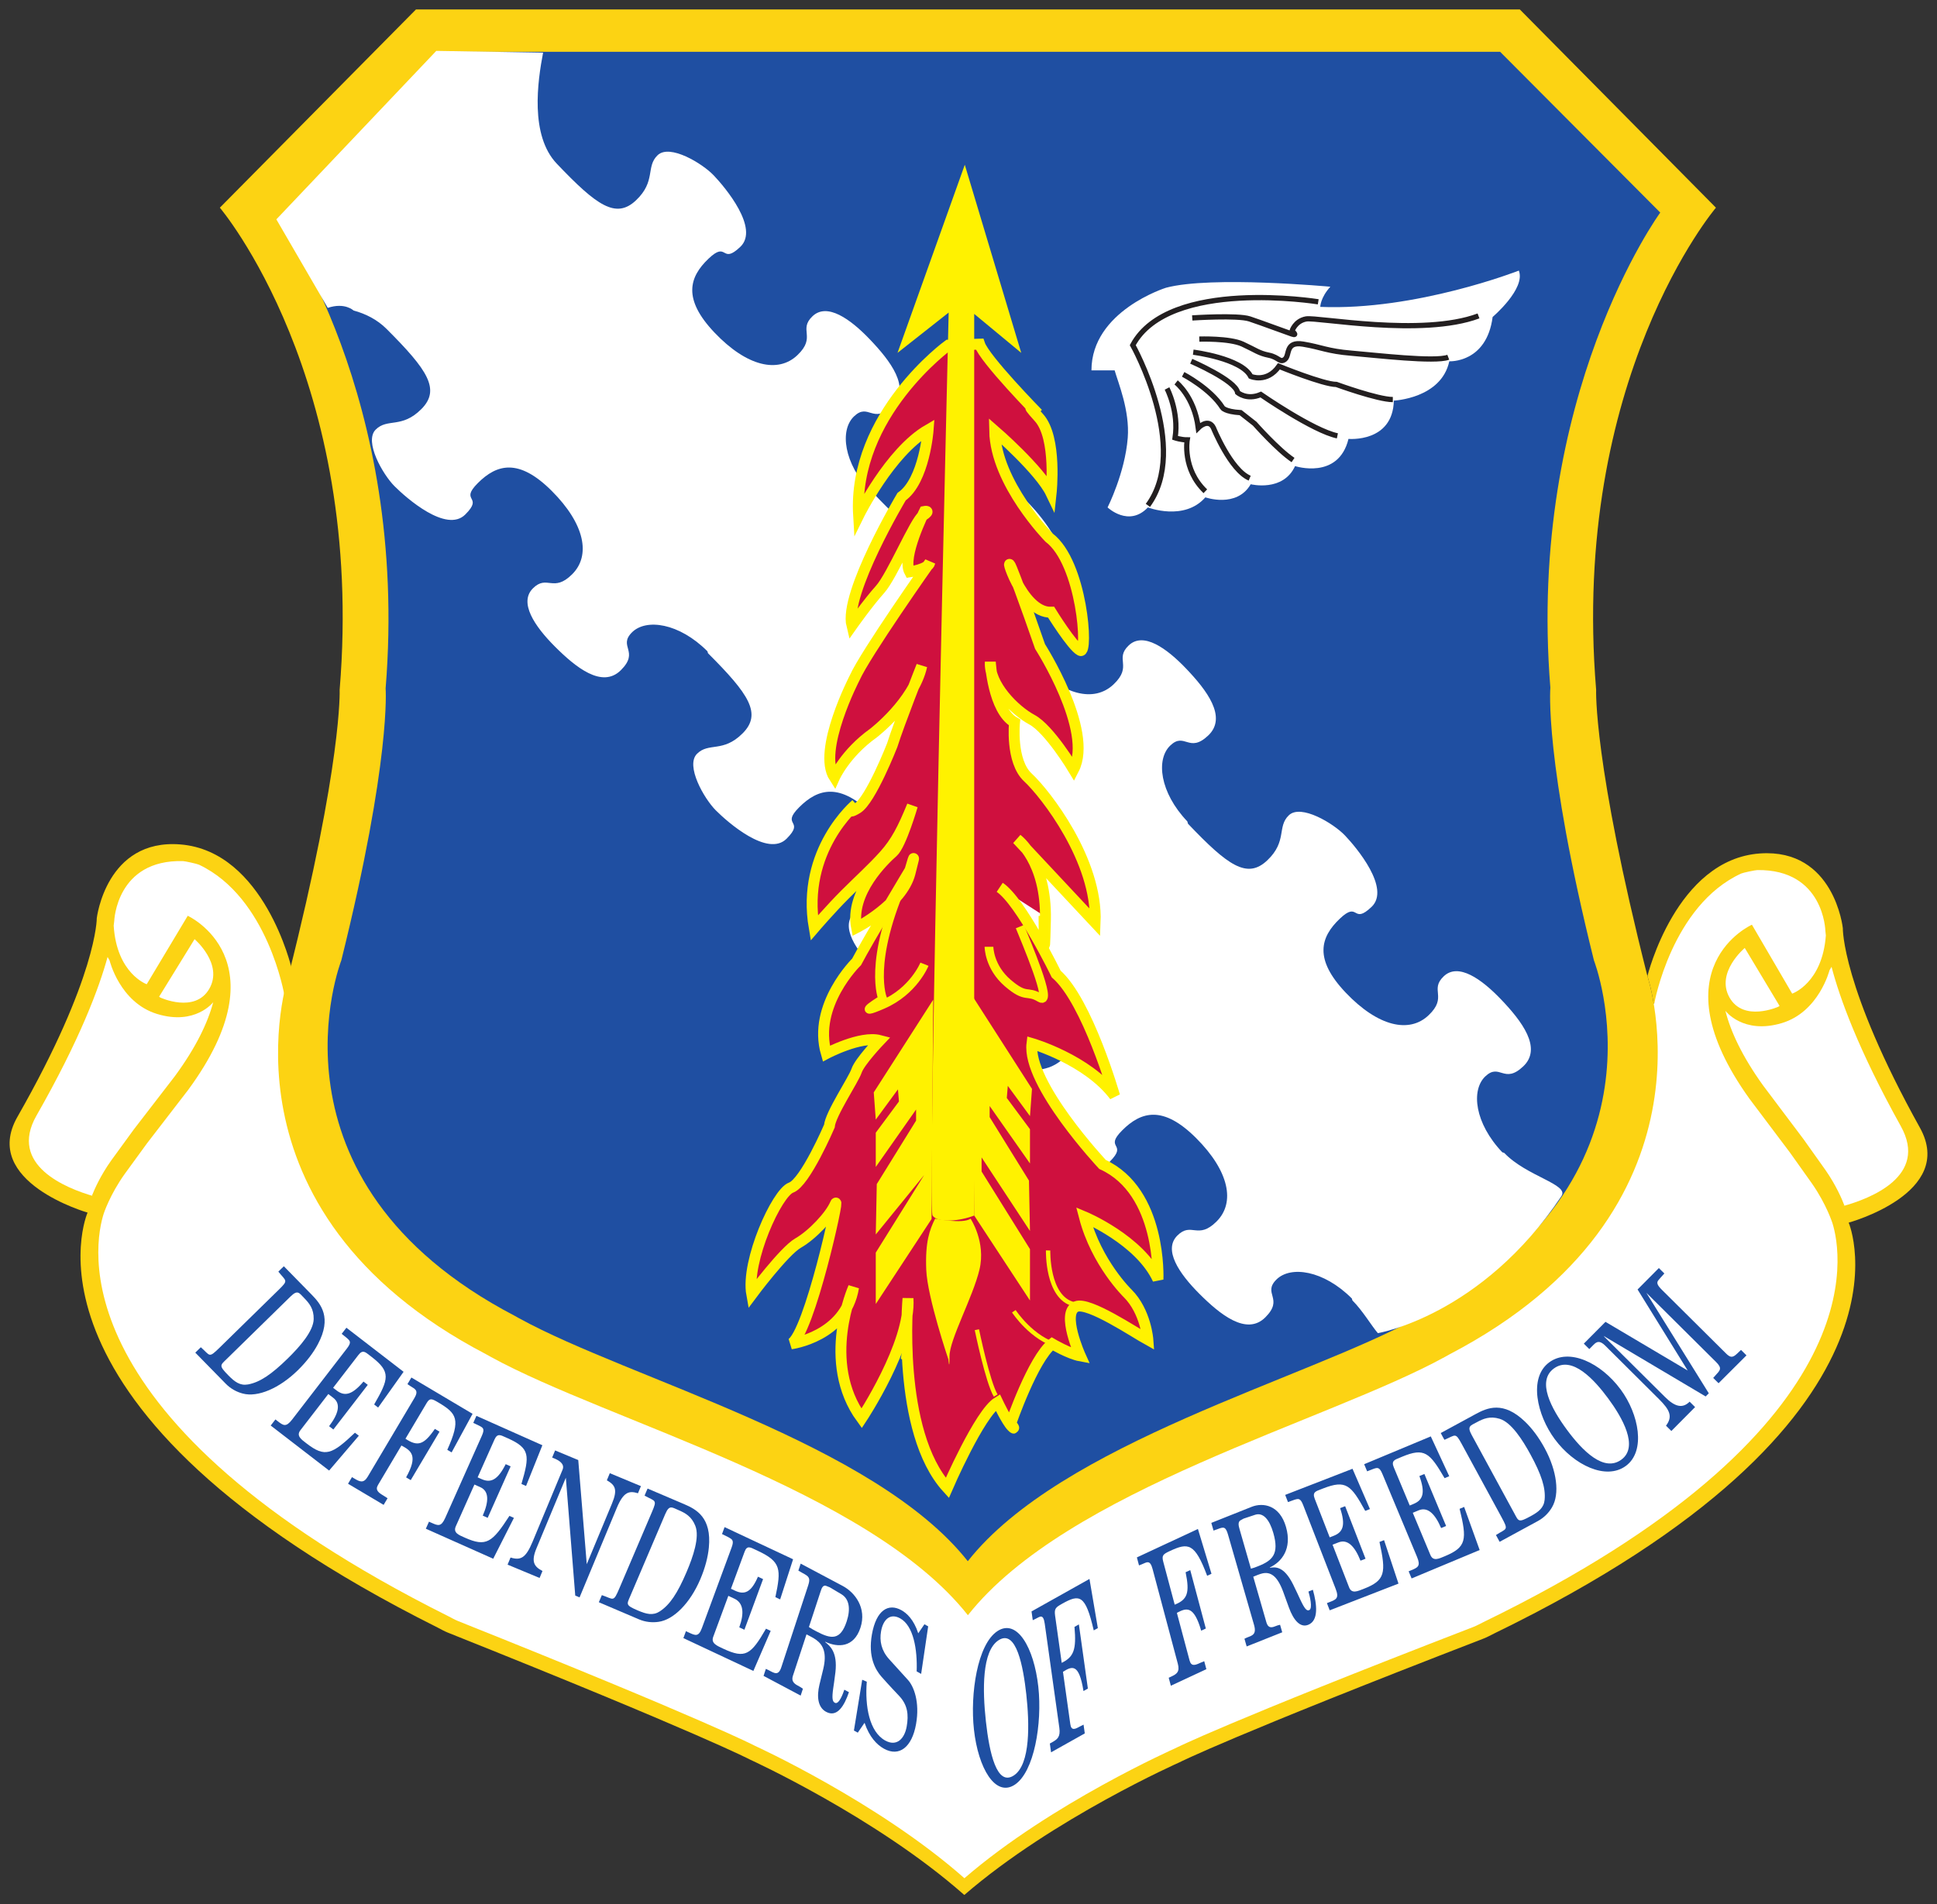 <?xml version="1.0" encoding="UTF-8" standalone="no"?>
<svg id="svg2" xmlns:rdf="http://www.w3.org/1999/02/22-rdf-syntax-ns#" xmlns="http://www.w3.org/2000/svg" xml:space="preserve" viewBox="0 0 554.61 545.4" version="1.1" xmlns:cc="http://creativecommons.org/ns#" xmlns:xlink="http://www.w3.org/1999/xlink" xmlns:dc="http://purl.org/dc/elements/1.1/"><rect x="0" y="0" width="554.61" height="545.4" fill="#333333" stroke="none"/><title id="title3010">182d Airlift Wing insignia</title><defs id="defs6"><linearGradient id="linearGradient2967" gradientUnits="userSpaceOnUse" gradientTransform="matrix(12.229,0,0,-39.367,289.777,360.536)"><stop id="stop64" stop-color="#fff200" offset="0"/><stop id="stop66" stop-color="#ed114e" offset="1"/></linearGradient></defs><g id="g12" transform="matrix(1.25,0,0,-1.25,-97.156,797.148)"><path id="path24" fill-rule="nonzero" fill="#fcd313" d="m299.43,267.67c-22.443,29.094-82.691,45.272-109.54,60.43-0.363,0.206-0.716,0.424-1.074,0.617-62.882,33.737-44.293,87.146-44.293,87.146s-6.234,26.842-25.487,28.384c-17.006,1.362-19.144-16.9-19.144-16.9s0.143-13.429-18.169-45.507c-8.527-14.935,16.063-21.943,16.063-21.943s-19.934-44.983,80.136-95.054c0.78-0.39,1.539-0.842,2.361-1.171,57.995-23.165,69.375-29.164,69.375-29.164s28.795-13.146,48.887-30.904l0.075-0.043c20.295,17.547,49.275,30.381,49.275,30.381s11.449,5.87,69.702,28.374c0.826,0.319,1.591,0.763,2.375,1.144,100.63,48.93,81.211,94.137,81.211,94.137s24.667,6.727,16.311,21.759c-17.946,32.283-17.651,45.709-17.651,45.709s-1.93,18.286-18.951,17.117c-19.269-1.324-25.807-28.092-25.807-28.092s17.981-53.617-45.281-86.637c-0.36-0.189-0.714-0.403-1.081-0.604-27.021-14.853-86.519-30.355-109.29-59.192"/><path id="path26" fill-rule="nonzero" fill="#FFF" d="m452.14,407.22c2.445-15.511,0.98-53.944-42.665-76.012-0.364-0.184-0.716-0.403-1.082-0.605-27.021-14.852-85.538-28.916-108.31-57.753-22.444,29.094-80.515,42.218-107.36,57.377-0.364,0.206-0.716,0.423-1.075,0.616-50.042,26.849-47.744,64.025-45.023,78.957l-3.734-0.218s-3.739,22.522-19.577,30.017c-0.448,0.212-3.221,0.819-3.687,0.83-15.258,0.384-15.734-13.714-15.734-13.714l-0.126-1.075c0.685-10.999,7.564-13.426,7.564-13.426l9.398,15.686s22.02-10.06,0.102-39.89l-9.415-12.221-5.14-7.061c-3.395-4.764-4.783-9.04-4.783-9.04-2.125-6.561-10.921-47.312,78.877-92.244,0.765-0.383,1.509-0.826,2.315-1.148,56.841-22.704,67.995-28.584,67.995-28.584s28.227-12.886,47.92-30.294l0.031-0.027c19.89,17.192,48.282,29.767,48.282,29.767s11.222,5.753,68.317,27.809c0.809,0.313,1.558,0.748,2.327,1.122,90.304,43.907,81.971,84.756,79.92,91.341,0,0-1.338,4.29-4.679,9.093l-5.06,7.12-9.275,12.326c-21.578,30.078,0.555,39.886,0.555,39.886l9.22-15.791s6.905,2.349,7.715,13.339l-0.113,1.076s-0.316,14.103-15.578,13.893c-0.466-0.007-3.245-0.583-3.695-0.789-15.922-7.314-19.917-29.792-19.917-29.792l-4.505-0.571"/><path id="path28" fill-rule="nonzero" fill="#fcd313" d="m299.43,267.65c-22.773,28.837-82.27,44.339-109.29,59.192-0.367,0.201-0.72,0.415-1.082,0.604-63.262,33.02-45.281,86.637-45.281,86.637,12.424,49.04,11.748,65.592,11.748,65.592,5.885,71.271-27.439,110.46-27.439,110.46l44.919,45.417h252.85l44.921-45.417s-33.326-39.191-27.441-110.46c0,0-0.676-16.552,11.748-65.592,0,0,17.981-53.617-45.281-86.637-0.36-0.189-0.714-0.403-1.081-0.604-27.021-14.853-86.519-30.355-109.29-59.192"/><path id="path30" fill-rule="nonzero" fill="#1f4fa2" d="m299.41,280.02c-21.407,27.106-77.335,41.678-102.74,55.641-0.344,0.189-0.676,0.39-1.016,0.567-59.466,31.04-39.751,81.44-39.751,81.44,11.451,46.097,10.154,62.33,10.154,62.33,5.424,66.995-24.638,107.74-24.638,107.74l36.29,38.117h243.63l36.682-36.84s-30.595-41.848-25.171-108.84c0,0-1.468-16.403,9.983-62.5,0,0,19.787-50.4-39.679-81.44-0.34-0.177-0.672-0.378-1.016-0.567-25.4-13.963-81.329-28.535-102.73-55.641"/><path id="path32" fill-rule="nonzero" fill="#FFF" d="m485.35,407.25-7.974,13.277s-6.724-5.609-3.498-11.34,11.198-2.124,11.198-2.124l0.274,0.187"/><path id="path34" fill-rule="nonzero" fill="#FFF" d="m500.23,361.46c-0.58,1.522-1.947,4.706-4.345,8.155l-5.06,7.118-9.275,12.328c-4.763,6.638-7.396,12.289-8.608,17.066,0,0,4.044-5.446,12.872-2.832,8.561,2.537,10.978,12.125,10.978,12.125l0.467,0.79c1.85-7.083,6.104-18.956,15.875-36.532,6.353-11.428-6.984-16.574-13.286-18.307"/><path id="path36" fill-rule="nonzero" fill="#FFF" d="m114.17,409.36,8.124,13.186s6.66-5.686,3.369-11.379c-3.291-5.694-11.221-1.998-11.221-1.998l-0.272,0.191"/><path id="path38" fill-rule="nonzero" fill="#FFF" d="m98.775,363.75c0.597,1.515,1.999,4.684,4.437,8.104l5.14,7.061,9.416,12.221c4.838,6.584,7.535,12.206,8.8,16.967,0,0-4.106-5.4-12.903-2.685-8.532,2.635-10.839,12.25-10.839,12.25l-0.458,0.795c-1.932-7.061-6.32-18.886-16.29-36.35-6.482-11.354,6.795-16.652,13.078-18.457"/><path id="path40" fill-rule="nonzero" fill="#FFF" d="m177.66,626.06-36.635-38.597,11.776-20.28c3.925,1.309,5.902-0.602,5.902-0.602,2.797-0.762,5.432-2.086,7.592-4.246,9.364-9.364,12.425-13.866,7.924-18.367-4.502-4.502-7.743-1.981-10.444-4.682s1.621-10.263,4.321-12.965c2.701-2.701,11.885-10.804,16.207-6.482,4.321,4.321-1.441,2.881,2.881,7.203,4.321,4.321,9.363,5.762,16.926-1.801,7.562-7.563,9.003-14.766,4.682-19.087-4.322-4.322-5.762,0-9.004-3.241-3.241-3.242,0.36-8.644,5.042-13.326,4.682-4.681,10.804-9.723,15.126-5.402,4.321,4.322-0.721,5.402,2.521,8.644,3.241,3.241,10.804,2.16,17.286-4.322l0.135-0.45c9.364-9.364,12.424-13.865,7.923-18.367-4.502-4.501-7.743-1.98-10.444-4.682-2.701-2.701,1.621-10.263,4.322-12.964s11.884-10.804,16.206-6.483c4.322,4.322-1.441,2.881,2.881,7.203,4.321,4.321,9.363,5.762,16.926-1.801s9.004-14.765,4.682-19.087c-4.322-4.321-5.762,0-9.003-3.241-3.242-3.241,0.36-8.643,5.042-13.325,4.681-4.682,10.803-9.724,15.125-5.402,4.322,4.321-0.72,5.402,2.521,8.643,3.241,3.242,10.804,2.161,17.287-4.322l0.54-0.18c9.363-9.363,12.424-13.865,7.923-18.366-4.502-4.502-7.743-1.981-10.444-4.682s1.62-10.264,4.322-12.965c2.7-2.701,11.884-10.804,16.205-6.482,4.322,4.321-1.44,2.88,2.882,7.202,4.321,4.322,9.363,5.762,16.926-1.8,7.563-7.563,9.003-14.766,4.681-19.087-4.321-4.322-5.761,0-9.003-3.242-3.241-3.241,0.36-8.643,5.042-13.325,4.682-4.681,10.804-9.723,15.126-5.402,4.321,4.322-0.72,5.402,2.52,8.643,3.242,3.242,10.805,2.161,17.287-4.321l0.135-0.45c2.341-2.341,4.288-5.687,5.821-7.496,0,0,23.743,3.931,42.061,31.407,1.792,2.689-7.978,4.496-13.106,9.884l-0.447,0.146c-6.32,6.641-7.213,14.228-3.893,17.388,3.32,3.161,4.276-1.907,8.703,2.307,4.427,4.213-0.462,10.458-5.026,15.255-4.565,4.795-9.877,8.529-13.197,5.369s0.965-4.707-3.463-8.92c-4.426-4.214-11.591-2.596-18.965,5.152-7.374,7.747-5.809,12.752-1.382,16.965,4.428,4.214,2.845-1.511,7.272,2.703,4.427,4.213-3.447,13.594-6.08,16.361-2.634,2.767-10.087,7.274-12.854,4.641-2.767-2.634-0.327-5.936-4.939-10.326-4.611-4.388-9.035-1.217-18.165,8.375l-0.166,0.545c-6.321,6.64-7.214,14.228-3.893,17.387,3.319,3.161,4.275-1.906,8.702,2.307,4.428,4.213-0.462,10.459-5.026,15.255-4.565,4.796-9.876,8.53-13.196,5.37-3.321-3.161,0.964-4.707-3.463-8.921-4.428-4.213-11.592-2.595-18.966,5.152-7.373,7.748-5.809,12.752-1.382,16.966,4.428,4.213,2.845-1.511,7.272,2.702,4.427,4.214-3.446,13.594-6.08,16.361-2.633,2.767-10.086,7.274-12.854,4.641-2.767-2.633-0.327-5.936-4.938-10.325-4.612-4.389-9.037-1.217-18.166,8.374l-0.446,0.147c-6.32,6.64-7.214,14.228-3.893,17.388,3.32,3.16,4.276-1.907,8.703,2.306,4.427,4.214-0.462,10.459-5.027,15.255-4.565,4.795-9.876,8.53-13.196,5.37-3.321-3.161,0.964-4.707-3.463-8.921s-11.592-2.595-18.966,5.152c-7.373,7.748-5.808,12.753-1.382,16.965,4.428,4.214,2.845-1.511,7.272,2.703,4.428,4.213-3.446,13.595-6.079,16.361-2.634,2.768-10.087,7.274-12.854,4.641s-0.327-5.935-4.939-10.325c-4.611-4.389-9.036-1.217-18.165,8.375-6.18,6.492-4.402,18.849-3.134,25.447"/><path id="path42" stroke-linejoin="miter" style="stroke-dasharray:none;" d="m326.12,358.92s-6.927,7.851-5.541,10.16m3.694-30.709s-7.388,4.618-6.926,13.853m1.385-22.396s-7.851,4.618-9.005,7.389m-3.463-20.781s-6.696,11.084-4.388,16.624m-15.7,104.59s-7.619-13.853-7.388-30.708c0,0,10.159,4.387,10.621,10.39" stroke="#fff200" stroke-linecap="butt" stroke-miterlimit="4" stroke-width="1" fill="none"/><path id="path44" stroke-linejoin="miter" style="stroke-dasharray:none;" d="m306.72,434.42c4.848-3.233,12.929-19.856,12.929-19.856,7.158-6.234,13.392-27.938,13.392-27.938-6.234,8.312-18.933,12.006-18.933,12.006-1.155-9.235,16.162-27.707,16.162-27.707,13.622-6.234,12.699-26.321,12.699-26.321-4.156,9.004-16.855,14.315-16.855,14.315,2.771-10.621,9.928-17.547,9.928-17.547,4.156-4.156,4.618-10.622,4.618-10.622-2.982,1.646-13.545,8.74-16.393,7.62-3.546-1.394,0.924-11.313,0.924-11.313-2.54,0.462-6.465,2.77-6.465,2.77-4.387-3.463-9.467-18.24-9.467-18.24s1.385-1.847,0.231-0.693c-1.155,1.154-3.232,5.541-3.232,5.541-4.157-2.539-11.545-19.625-11.545-19.625-11.775,12.93-9.004,43.407-9.004,43.407,0.692-10.39-10.621-27.476-10.621-27.476-9.467,12.93-1.847,30.016-1.847,30.016-1.848-11.314-14.316-12.93-14.316-12.93,4.156,2.078,11.314,34.864,10.159,32.093-1.154-2.77-5.31-7.157-8.543-9.004-3.232-1.847-10.62-11.775-10.62-11.775-1.386,7.619,5.772,23.319,9.004,24.474,3.233,1.155,8.774,14.084,8.774,14.084,0.231,2.771,5.542,10.621,6.234,12.699,0.693,2.078,5.311,6.927,5.311,6.927-4.387,1.154-12.237-3.002-12.237-3.002-3.233,11.083,6.926,21.011,6.926,21.011,2.54,4.849,12.237,21.011,12.237,21.011s1.847,6.465,0-0.693c-1.847-7.157-12.237-12.468-12.237-12.468-1.616,8.082,6.465,15.701,8.312,17.317s4.464,10.621,4.464,10.621c-2.155-5.233-3.694-8.312-6.465-11.391-2.771-3.078-5.541-5.541-8.928-8.927-3.386-3.387-7.08-7.697-7.08-7.697-3.079,17.856,9.543,28.323,9.543,28.323s-2.77-2.771,0.308-0.924c3.079,1.847,8.004,14.47,8.004,14.47,1.539,4.925,6.773,18.163,6.773,18.163-1.847-8.312-11.083-15.393-11.083-15.393-6.465-4.618-8.928-10.159-8.928-10.159-4.002,6.157,4.619,22.781,4.619,22.781,2.463,5.542,17.239,26.475,17.239,26.475-0.308-1.539-4.617-2.154-4.617-2.154-1.848,3.386,3.385,13.853,3.385,13.853s1.54,0.308-0.307-0.924c-1.847-1.231-7.081-13.853-9.852-16.932-2.77-3.078-6.464-8.312-6.464-8.312-1.847,7.389,11.39,29.554,11.39,29.554,5.233,3.694,6.08,15.316,6.08,15.316-8.773-5.08-15.931-19.626-15.931-19.626-1.385,23.089,20.549,39.02,20.549,39.02l7.157,0.231c1.155-3.463,13.392-15.932,13.392-15.932s-3.925,3.695,0.231-0.922c4.156-4.618,2.771-17.317,2.771-17.317-2.54,5.31-12.93,14.315-12.93,14.315,0.231-12.007,12.468-24.474,12.468-24.474,7.619-5.772,9.005-26.784,7.158-25.86-1.847,0.923-6.696,8.774-6.696,8.774-6.927-0.231-11.083,15.008-9.005,9.928s6.465-17.779,6.465-17.779,12.314-19.24,7.696-28.168c0,0-5.541,9.236-9.543,11.39-4.002,2.155-9.851,8.005-9.543,13.238,0,0,0.615-11.083,5.541-13.853,0,0-0.924-8.928,3.079-12.622,4.001-3.694,16.007-19.087,15.392-33.248l-17.855,19.087s6.772-4.926,6.464-18.471c-0.307-13.546-0.307,0.923-0.307,0.923" fill-rule="nonzero" stroke="#fff200" stroke-linecap="butt" stroke-miterlimit="4" stroke-width="2.5" fill="#cf103e"/><path id="path46" fill-rule="nonzero" fill="#fff200" d="m298.72,599.97,12.93-43.1-10.775,8.928,0-206.57c-3.079-1.231-8.312-1.847-9.543,0-1.232,1.847,3.694,206.88,3.694,206.88l-11.717-9.236,15.411,43.1"/><path id="path48" fill-rule="nonzero" fill="#fff200" d="m300.49,409.48,13.623-21.242-0.462-6.234-5.08,6.927-0.231-2.771,5.311-7.157,0-7.851-9.236,13.161,0-2.54,9.005-14.546,0.231-11.545-11.083,16.856,0-3.233,11.083-17.778,0-11.775-12.776,19.471-0.385,50.257"/><path id="path50" fill-rule="nonzero" fill="#fff200" d="m291.49,408.68-13.623-21.242,0.462-6.234,5.08,6.926,0.23-2.77-5.31-7.158,0-7.85,9.235,13.161,0-2.54-9.004-14.546-0.231-11.544,11.083,13.622-11.083-17.778,0-11.776,12.776,19.472,0.385,50.257"/><g id="g52"><g id="g54"><g id="g60"><path id="path68" fill="url(#linearGradient2967)" d="m291.92,358.5s6.35-1.271,8.127,0c0,0,3.556-5.334,2.032-11.684-1.523-6.349-6.857-16-6.857-19.81s-0.254-0.762-0.254-0.762-4.825,14.223-5.079,20.572c-0.254,6.35,0.762,9.144,2.031,11.684"/></g></g></g><path id="path70" stroke-linejoin="miter" style="stroke-dasharray:none;" d="m304.26,420.8s0-4.618,4.309-8.313c4.31-3.693,4.31-1.539,7.389-3.386,3.078-1.847-3.386,13.237-4.618,16.317" stroke="#fff200" stroke-linecap="butt" stroke-miterlimit="4" stroke-width="2" fill="none"/><path id="path72" stroke-linejoin="miter" style="stroke-dasharray:none;" d="m301.49,333.06s2.463-12.006,4.31-15.084m-19.606,21.973s-1.02-9.659-1.636-13.661m25.398,11.005s4.156-6.388,10.313-7.926m-2.463,21.857s-0.308-10.775,5.849-12.314" stroke="#fff200" stroke-linecap="butt" stroke-miterlimit="4" stroke-width="1" fill="none"/><path id="path74" fill-rule="nonzero" fill="#FFF" d="m425.63,575.72s-23.55-9.235-45.485-8.312c0,0,0,2.078,2.309,4.618,0,0-27.245,2.54-37.635-0.231,0,0-17.086-5.31-17.086-18.933h5.311c0.808-2.832,3.493-9.198,3.001-15.469-0.63-8.047-4.617-15.932-4.617-15.932s4.848-4.617,9.235,0c0,0,8.312-3.232,13.161,2.309,0,0,7.157-2.54,10.39,3.002,0,0,7.388-1.847,10.159,4.156,0,0,9.928-3.233,12.237,6.234,0,0,10.16-0.924,10.39,8.773,0,0,10.852,0.462,12.699,9.005,0,0,8.543-0.462,9.928,10.159,0,0,7.62,6.465,6.003,10.621"/><path id="path76" stroke-linejoin="miter" style="stroke-dasharray:none;" d="m289.48,416.8s-2.462-6.156-9.543-9.235c-7.08-3.079,0,1.232,0,1.232s-3.694,8.311,5.234,28.014" stroke="#fff200" stroke-linecap="butt" stroke-miterlimit="4" stroke-width="2" fill="none"/><path id="path78" stroke-linejoin="miter" style="stroke-dasharray:none;" d="m379.68,568.57s-34.171,5.541-42.483-9.929c0,0,13.16-23.551,3.463-36.711m10.159,42.945s10.39,0.693,13.161-0.23c2.771-0.924,8.312-3.002,9.697-3.464,1.386-0.461,0,0.693,0,0.693s0.693,2.309,3.233,2.771c2.539,0.461,26.552-4.156,39.482,0.692m-63.957-5.31s6.927,0.231,9.929-1.155c3.001-1.385,3.694-2.078,6.003-2.539,2.309-0.462,2.54-1.848,3.694-0.924,1.155,0.924,0,4.156,4.156,3.463,4.156-0.692,5.541-1.616,11.083-2.078,5.541-0.461,19.164-2.078,22.165-0.923m-58.415,1.154s11.083-1.385,13.161-5.542c0,0,3.694-1.615,6.465,2.31,0,0,10.159-4.156,13.16-4.156,0,0,9.467-3.464,12.931-3.464m-46.179,8.774s10.159-4.386,10.621-7.157c0,0,2.079-1.848,5.311-0.462,0,0,12.006-8.312,17.547-9.467m-35.326,14.084s6.234-3.232,9.005-7.619c0,0,0.461-0.924,4.156-1.154l3.233-2.54s5.31-6.003,8.773-8.312m-26.783,17.779s4.156-3.233,5.08-10.391c0,0,2.309,2.31,3.463,0,0,0,3.925-9.697,8.312-11.544m-18.933,20.549s2.77-5.311,1.847-11.313c0,0,1.385-0.463,2.77-0.463,0,0-1.154-6.695,4.157-11.775" stroke="#231f20" stroke-linecap="butt" stroke-miterlimit="4" stroke-width="1.2" fill="none"/><path id="path80" fill-rule="nonzero" fill="#1f4fa2" d="m149.11,341.1c2.115-2.16,4.697-5.246,1.419-11.378-1.025-1.927-2.551-3.959-4.598-5.964-4.207-4.118-9.162-6.24-12.585-5.324-1.399,0.361-2.773,1.092-3.908,2.25l-6.979,7.125,1.263,1.236c2.206-1.916,1.732-2.61,4.34-0.057l13.546,13.264c2.243,2.197,1.66,1.895-0.124,4.109,0,0,1.243,1.255,1.262,1.236l6.364-6.497zm-4.818-0.411-14.667-14.362c-1.459-1.428-1.808-1.463,0.383-3.701,1.5-1.531,2.707-2.426,4.531-2.101,2.703,0.494,5.35,2.278,9.108,5.958,2.777,2.719,5.892,6.269,5.93,9.036,0.043,2.311-0.999,3.599-2.191,4.816-1.134,1.158-1.467,1.947-3.094,0.354"/><path id="path82" fill-rule="nonzero" fill="#1f4fa2" d="m170.17,323.42-5.828-8.192-0.914,0.704c3.378,5.869,3.858,7.481-0.58,10.903l-0.479,0.368c-0.935,0.721-1.559,1.351-2.542,0.076l-5.797-7.522c0.283-0.217,0.783-0.603,0.783-0.603,1.849-1.425,3.556-1.057,6.176,2.028l0.979-0.755-7.882-10.226-0.979,0.754c2.134,2.815,2.758,5.109,0.974,6.484,0,0-1.066,0.821-1.153,0.889l-6.397-8.3c-1.006-1.305,0.241-2.118,1.415-3.023,4.243-3.271,5.808-2.544,11.084,2.457l0.892-0.688-6.81-7.981-13.38,10.313,1.079,1.399,0.5-0.385c1.305-1.007,1.915-1.476,3.328,0.358l12.553,16.288c1.103,1.429,0.71,1.732,0.019,2.364,0,0-0.933,0.769-1.216,0.987l1.078,1.399,13.097-10.096"/><path id="path84" fill-rule="nonzero" fill="#1f4fa2" d="m185.97,313.79-4.798-8.836-0.992,0.589c3.154,6.982,2.172,8.342-2.034,10.839-1.536,0.912-1.978,1.083-2.699-0.132l-4.848-8.168c2.802-1.846,4.194-1.44,6.738,2.253l1.063-0.631-6.591-11.104-1.063,0.631c2.806,4.998,1.165,6.11-1.069,7.299l-5.369-9.045c-0.701-1.181,0.133-1.767,1.291-2.455,0.094-0.056,0.901-0.581,0.901-0.581l-0.901-1.518-8.152,4.84,0.902,1.518,0.614-0.365c1.205-0.715,2.068-1.091,2.99,0.462l10.698,18.022c1.102,1.856,0.024,2.085-0.999,2.784l-0.595,0.399,0.902,1.518,14.011-8.319"/><path id="path86" fill-rule="nonzero" fill="#1f4fa2" d="m201.96,306.59-3.739-9.333-1.054,0.47c1.904,6.499,1.991,8.178-3.128,10.46l-0.553,0.246c-1.079,0.481-1.834,0.947-2.489-0.523l-3.866-8.675c0.326-0.145,0.904-0.402,0.904-0.402,2.133-0.951,3.705-0.191,5.526,3.423l1.129-0.504-5.256-11.792-1.13,0.503c1.413,3.237,1.48,5.613-0.578,6.531,0,0-1.229,0.548-1.33,0.592l-4.265-9.57c-0.672-1.506,0.731-2.002,2.087-2.606,4.893-2.182,6.244-1.108,10.196,4.993l1.029-0.458-4.742-9.359-15.433,6.879,0.719,1.613,0.577-0.257c1.505-0.671,2.208-0.984,3.15,1.131l8.372,18.783c0.735,1.648,0.284,1.85-0.538,2.302,0,0-1.089,0.528-1.414,0.673l0.719,1.613,15.107-6.733"/><path id="path88" fill-rule="nonzero" fill="#1f4fa2" d="m210.18,303.2,1.948-23.857,5.775,13.882c1.357,3.261,0.726,4.247-1.172,5.335l0.678,1.631,7.128-2.967-0.679-1.631c-2.003,0.621-3.304,0.355-4.842-3.342l-8.535-20.514-0.99,0.412-2.154,27.005-6.726-16.165c-1.297-3.116-0.528-4.202,1.374-5.207l-0.663-1.595-7.33,3.052,0.679,1.631c2.347-0.723,3.501-0.097,5.053,3.636l6.862,16.491c0.557,1.341-0.864,2.145-1.878,2.568l-0.508,0.211,0.679,1.631,5.301-2.207"/><path id="path90" fill-rule="nonzero" fill="#1f4fa2" d="m234.43,293.1c2.779-1.187,6.345-3.049,5.662-9.97-0.21-2.172-0.842-4.634-1.967-7.269-2.31-5.415-6.077-9.271-9.59-9.735-1.43-0.2-2.979-0.051-4.47,0.584l-9.173,3.914,0.693,1.625c2.771-0.926,2.6-1.75,4.032,1.608l7.441,17.437c1.233,2.888,0.809,2.386-1.686,3.749,0,0,0.668,1.636,0.693,1.624l8.365-3.567zm-4.3-2.22-8.05-18.88c-0.802-1.877-1.111-2.044,1.769-3.273,1.971-0.841,3.428-1.206,4.989-0.208,2.309,1.49,4.072,4.152,6.137,8.989,1.525,3.574,3.045,8.047,2.021,10.617-0.844,2.152-2.299,2.944-3.865,3.612-1.491,0.637-2.101,1.238-2.994-0.856"/><path id="path92" fill-rule="nonzero" fill="#1f4fa2" d="m259.39,280.47-2.962-9.197-1.095,0.515c1.362,6.432,1.309,8.111-4.009,10.607l-0.573,0.269c-1.121,0.527-1.917,1.024-2.449-0.421l-3.146-8.533c0.339-0.158,0.939-0.44,0.939-0.44,2.215-1.04,3.726-0.343,5.247,3.203l1.173-0.551-4.276-11.599-1.173,0.551c1.144,3.185,1.011,5.563-1.126,6.566,0,0-1.277,0.6-1.381,0.649l-3.47-9.413c-0.546-1.481,0.9-2.036,2.307-2.697,5.084-2.386,6.347-1.366,9.794,4.584l1.069-0.502-3.966-9.18-16.031,7.525,0.585,1.587,0.599-0.282c1.564-0.734,2.294-1.077,3.061,1.004l6.81,18.473c0.598,1.623,0.129,1.843-0.732,2.329,0,0-1.133,0.574-1.473,0.732l0.586,1.587,15.692-7.366"/><path id="path94" fill-rule="nonzero" fill="#1f4fa2" d="m270.76,274.35c2.782-1.477,5.546-5.039,4.059-9.568-1.509-4.6-5.19-4.571-8.07-3.209,0,0,0.028-0.098,0.002-0.085,1.078-0.865,2.855-2.27,2.335-6.893-0.152-1.385-0.496-3.632-0.496-3.632-0.35-2.451-0.168-3.093,0.373-3.38,0.927-0.493,1.882,2.141,2.164,2.996l1.056-0.561c-1.021-3.017-2.656-5.876-5.205-4.521-1.932,1.026-2.204,3.516-1.544,6.264,0,0,0.571,2.293,0.866,3.56,0.864,3.645,0.013,5.479-1.619,6.68-0.686,0.491-1.471,0.866-2.218,1.263l-3.112-9.486c-0.48-1.462,0.562-1.973,1.489-2.466,0,0,0.438-0.233,0.801-0.509l-0.515-1.57-8.5,4.516,0.526,1.604c1.527-0.601,2.748-2.045,3.531,0.344l6.168,18.793c0.55,1.676,0.185,2.037-1.232,2.79-0.361,0.192-0.709,0.419-1.019,0.583l0.528,1.605,9.632-5.118zm-3.589-0.062c-0.901,0.48-1.22-0.398-1.465-1.147l-2.692-8.202c0.543-0.372,1.135-0.687,1.728-1.001,3.4-1.807,5.489-2.078,6.928,2.308,0.901,2.745,0.646,5.101-1.226,6.22l-2.657,1.579s-0.513,0.189-0.616,0.243"/><path id="path96" fill-rule="nonzero" fill="#1f4fa2" d="m288.06,263.51,1.413,2.063,0.859-0.475-1.609-10.892-1.027,0.567c0.183,5.045-0.721,10.465-3.778,12.154-2.341,1.293-3.91-0.323-4.375-2.955-0.392-2.22,0.059-4.412,1.834-6.385,0,0,2.457-2.711,4.345-4.792,1.293-1.437,2.736-4.987,1.835-10.087-0.936-5.306-3.854-7.576-7.341-5.649-1.647,0.91-3.332,2.653-4.456,5.938l-1.552-2.258-0.883,0.489,1.897,11.635,1.048-0.444c-0.449-5.664,0.595-11.478,4.225-13.483,2.651-1.464,4.43,0.441,4.916,3.197,0.48,2.714,0.217,4.936-1.677,6.976,0,0-2.544,2.669-4.135,4.496-1.35,1.558-3.06,4.489-2.153,9.629,0.996,5.635,3.789,7.206,6.751,5.569,1.194-0.659,2.826-2.103,3.863-5.293"/><path id="path98" fill-rule="nonzero" fill="#1f4fa2" d="m315.56,251.26c0.93-8.438-0.952-19.557-5.416-22.46-4.421-2.875-8.35,3.764-9.33,12.67-0.893,8.11,0.77,19.538,5.406,22.553,4.444,2.889,8.344-3.716,9.34-12.763zm-12.004-7.957c0.795-7.219,2.492-14.905,6.378-12.379,3.906,2.54,3.587,12.128,2.874,18.597-0.691,6.281-2.277,15.045-6.355,12.393-3.821-2.484-3.691-11.392-2.897-18.611"/><path id="path100" fill-rule="nonzero" fill="#1f4fa2" d="m352.12,287.41,3.105-10.264-0.99-0.461c-2.834,7.554-4.339,7.63-8.536,5.673-1.532-0.714-1.911-0.982-1.521-2.447l2.624-9.848c2.92,1.179,3.476,2.673,2.499,7.433l1.061,0.494,3.567-13.388-1.061-0.494c-1.701,5.886-3.431,5.217-5.567,4.083l2.905-10.905c0.379-1.424,1.273-1.099,2.429-0.561,0.094,0.044,0.93,0.388,0.93,0.388l0.488-1.83-8.134-3.792-0.488,1.831,0.613,0.285c1.202,0.561,1.972,1.057,1.473,2.929l-5.79,21.729c-0.596,2.238-1.395,1.455-2.477,1.041l-0.624-0.245-0.487,1.832,13.981,6.517"/><path id="path102" fill-rule="nonzero" fill="#1f4fa2" d="m327.28,275.96,1.916-11.261-0.94-0.527c-1.908,8.278-3.268,8.335-7.253,6.101-1.455-0.816-1.823-1.118-1.597-2.727l1.515-10.811c2.756,1.352,3.393,3.01,2.925,8.241l1.007,0.565,2.061-14.698-1.007-0.565c-1.027,6.46-2.657,5.69-4.698,4.402l1.679-11.973c0.218-1.564,1.059-1.188,2.156-0.574,0.09,0.051,0.879,0.445,0.879,0.445l0.282-2.01-7.722-4.33-0.282,2.01,0.582,0.327c1.142,0.64,1.884,1.2,1.596,3.255l-3.344,23.857c-0.345,2.457-1.139,1.578-2.159,1.103l-0.588-0.282-0.282,2.01,13.274,7.442"/><path id="path104" fill-rule="nonzero" fill="#1f4fa2" d="m364.42,292.48c2.667,1.062,6.44,0.38,7.873-4.596,1.456-5.054-1.036-8.056-3.706-9.294,0,0,0.071-0.059,0.046-0.068,1.191,0.168,3.142,0.464,5.277-3.796,0.642-1.273,1.618-3.417,1.618-3.417,1.081-2.322,1.548-2.704,2.067-2.497,0.889,0.354,0.116,3.322-0.155,4.262l1.012,0.404c0.935-3.341,1.372-7.055-1.072-8.028-1.852-0.737-3.373,1.104-4.405,3.925,0,0-0.848,2.37-1.33,3.663-1.378,3.732-2.936,4.553-4.68,4.208-0.725-0.158-1.455-0.492-2.17-0.777l3.002-10.423c0.462-1.606,1.439-1.174,2.328-0.82,0,0,0.419,0.167,0.812,0.236l0.497-1.724-8.147-3.244-0.508,1.763c1.351,0.757,2.948,0.563,2.192,3.188l-5.948,20.649c-0.531,1.842-0.971,1.842-2.329,1.301-0.345-0.138-0.703-0.236-0.999-0.354l-0.507,1.763,9.232,3.676zm-2.382-3.001c-0.864-0.344-0.607-1.333-0.369-2.157l2.595-9.011c0.566,0.137,1.134,0.363,1.701,0.589,3.259,1.298,4.811,2.789,3.423,7.609-0.869,3.017-2.307,4.76-4.168,4.149l-2.637-0.875s-0.447-0.265-0.545-0.304"/><path id="path106" fill-rule="nonzero" fill="#1f4fa2" d="m387.53,301.2,3.992-9.229-1.076-0.418c-3.273,5.93-4.404,7.175-9.631,5.147l-0.563-0.219c-1.102-0.428-1.964-0.636-1.382-2.136l3.435-8.856c0.333,0.129,0.923,0.358,0.923,0.358,2.177,0.845,2.745,2.497,1.462,6.336l1.153,0.447,4.67-12.039-1.153-0.448c-1.303,3.284-2.943,5.005-5.045,4.19,0,0-1.255-0.487-1.357-0.527l3.79-9.771c0.596-1.537,1.937-0.89,3.32-0.353,4.996,1.939,5.185,3.654,3.638,10.758l1.05,0.408,3.304-9.959-15.756-6.116-0.638,1.647,0.589,0.229c1.537,0.597,2.254,0.875,1.417,3.035l-7.439,19.174c-0.652,1.684-1.113,1.505-2.013,1.24,0,0-1.141-0.401-1.474-0.53l-0.639,1.647,15.423,5.985"/><path id="path108" fill-rule="nonzero" fill="#1f4fa2" d="m405.46,308.62,4.226-9.124-1.065-0.445c-3.422,5.845-4.584,7.061-9.756,4.901l-0.557-0.233c-1.091-0.455-1.947-0.685-1.328-2.17l3.66-8.765c0.33,0.137,0.913,0.381,0.913,0.381,2.154,0.9,2.68,2.565,1.3,6.37l1.14,0.477,4.976-11.917-1.141-0.476c-1.386,3.249-3.07,4.927-5.148,4.06,0,0-1.243-0.519-1.344-0.561l4.038-9.671c0.635-1.521,1.958-0.841,3.327-0.269,4.944,2.064,5.089,3.784,3.361,10.846l1.039,0.434,3.556-9.872-15.589-6.51-0.681,1.63,0.583,0.243c1.521,0.635,2.231,0.932,1.338,3.069l-7.924,18.979c-0.696,1.666-1.152,1.476-2.044,1.188,0,0-1.131-0.43-1.46-0.567l-0.681,1.63,15.261,6.372"/><path id="path110" fill-rule="nonzero" fill="#1f4fa2" d="m415.73,313.73c2.655,1.443,6.329,3.082,11.332-1.748,1.572-1.513,3.11-3.536,4.479-6.054,2.812-5.172,3.497-10.517,1.681-13.559-0.73-1.246-1.809-2.368-3.233-3.142l-8.761-4.761-0.844,1.552c2.446,1.597,2.984,0.951,1.241,4.159l-9.055,16.655c-1.499,2.758-1.368,2.115-3.986,1.005,0,0-0.867,1.539-0.843,1.552l7.989,4.341zm-0.922-4.744,9.804-18.035c0.975-1.793,0.913-2.139,3.664-0.644,1.883,1.023,3.074,1.938,3.26,3.781,0.265,2.735-0.728,5.769-3.24,10.389-1.856,3.415-4.42,7.382-7.07,8.175-2.212,0.674-3.735,0.025-5.232-0.788-1.424-0.774-2.274-0.878-1.186-2.878"/><path id="path112" fill-rule="nonzero" fill="#1f4fa2" d="m448.95,319.37c4.196-5.684,5.805-14.109,1.208-17.503-4.553-3.362-11.891,0.148-16.321,6.148-4.032,5.462-6.028,14.041-1.255,17.565,4.575,3.379,11.868-0.116,16.368-6.21zm-12.307-9.235c3.59-4.863,8.488-9.785,12.488-6.831,4.022,2.97,0.183,9.65-3.034,14.008-3.124,4.231-8.266,9.949-12.466,6.848-3.933-2.906-0.578-9.162,3.012-14.025"/><path id="path114" fill-rule="nonzero" fill="#1f4fa2" d="m445.47,334.87,18.842-11.159-11.485,18.568,4.878,4.912,1.254-1.244c-0.747-0.808-1.331-1.507-1.331-1.507-0.59-0.65-0.178-1.293,0.825-2.289l14.593-14.491c1.003-0.996,1.522-1.085,2.557-0.1l0.918,0.87,1.253-1.245-6.397-6.386-1.226,1.217,0.456,0.515c1.126,1.244,1.693,1.649,0.19,3.142l-15.959,15.847,14.302-23.029-0.716-0.721-23.354,13.857,0.259-0.295,13.814-13.717c2.284-2.268,4.02-2.637,5.607-1.038l1.253-1.244-5.44-5.479-1.225,1.217c1.569,2.081,0.909,3.589-1.598,6.078l-12.32,12.26c-1.308,1.3-1.989,0.892-2.668,0.21-0.329-0.331-0.677-0.682-0.986-0.994l-1.254,1.244,4.976,5.01"/></g></svg>